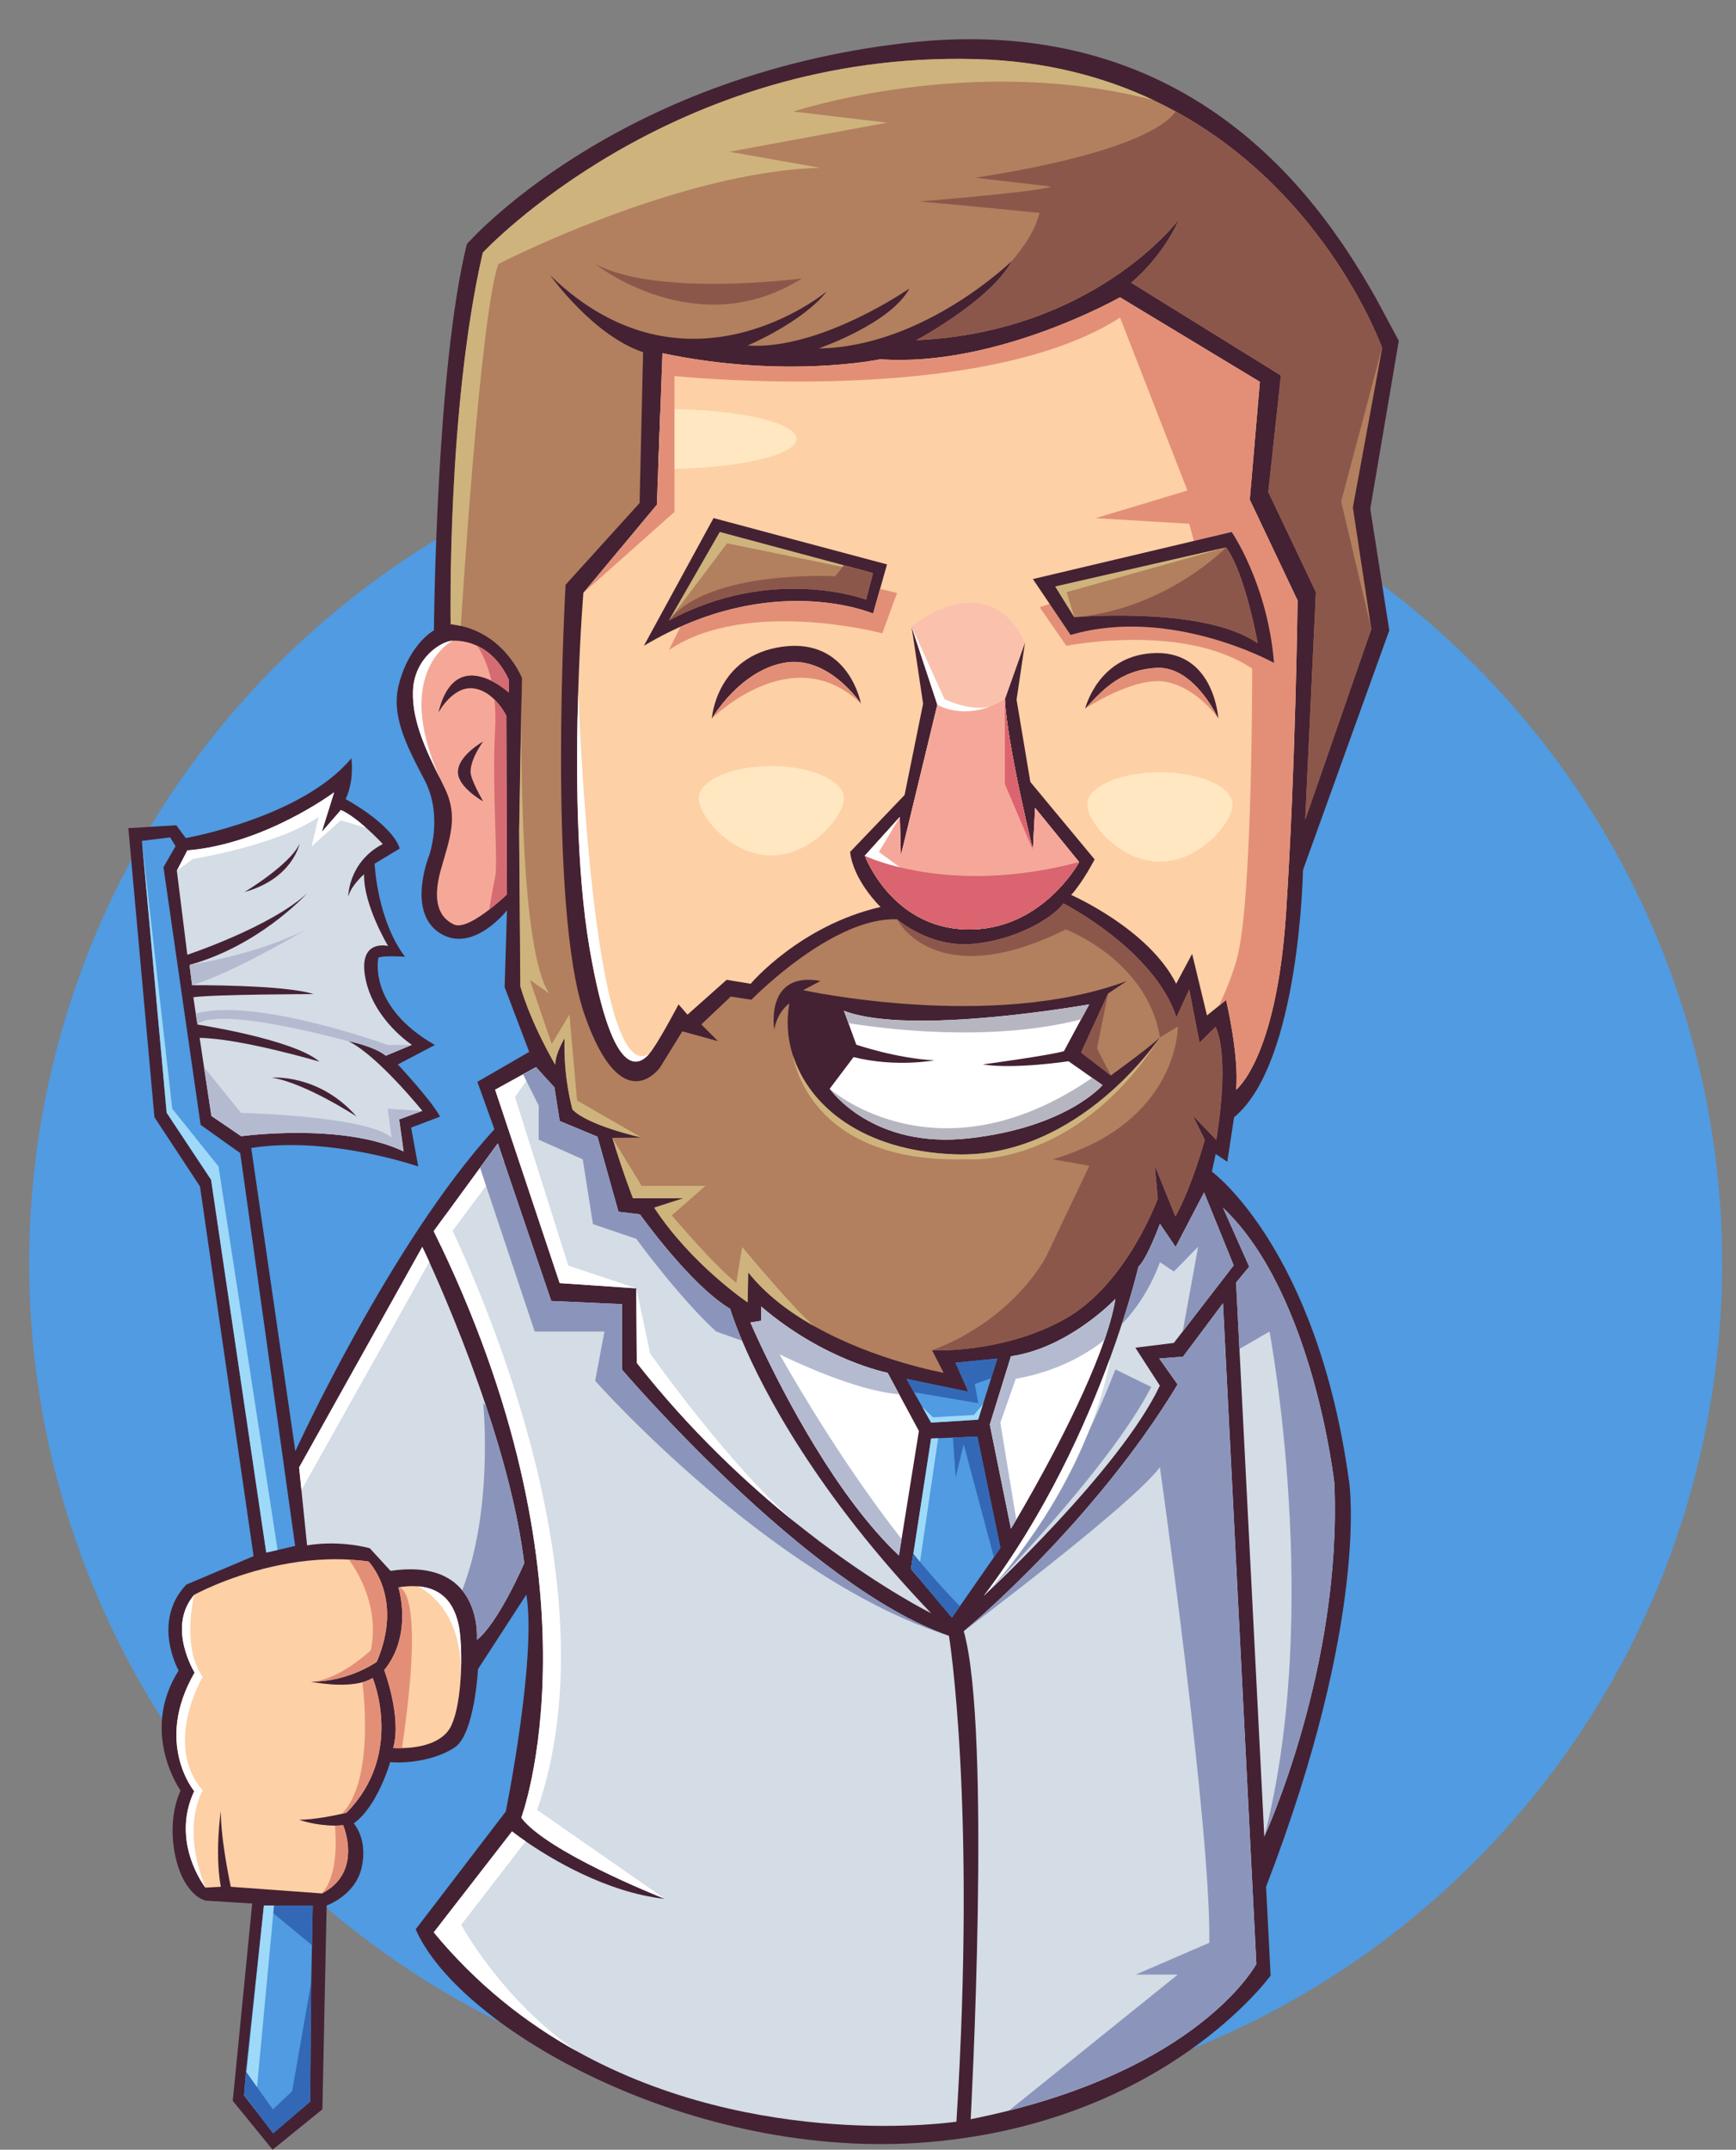 <?xml version="1.0" encoding="utf-8"?>
<!-- Generator: Adobe Illustrator 26.0.0, SVG Export Plug-In . SVG Version: 6.00 Build 0)  -->
<svg version="1.1" id="artwork" xmlns="http://www.w3.org/2000/svg" xmlns:xlink="http://www.w3.org/1999/xlink" x="0px" y="0px"
	 viewBox="0 0 412.68 510.83" style="enable-background:new 0 0 412.68 510.83;" xml:space="preserve">
<rect x="0" y="0" width="412.68" height="510.83" fill="#808080" stroke="none"/>
<style type="text/css">
	.st0{fill:#509BE1;}
	.st1{fill:#442233;}
	.st2{fill:#FDD0A6;}
	.st3{fill:#FEE7C1;}
	.st4{fill:#E38F77;}
	.st5{fill:#D4DCE6;}
	.st6{fill:#B2805E;}
	.st7{fill:#F6A898;}
	.st8{fill:#FFFFFF;}
	.st9{fill:#9ED9F9;}
	.st10{fill:#3368B6;}
	.st11{fill:#8B95BB;}
	.st12{fill:#B4BBD0;}
	.st13{fill:#CEB37D;}
	.st14{fill:#8C574B;}
	.st15{fill:#FAC2AD;}
	.st16{fill:#F5A899;}
	.st17{fill:#DA646F;}
	.st18{fill:#FFFEFF;}
	.st19{fill:#D56C72;}
	.st20{fill:#B6B6C0;}
</style>
<g>
	
		<ellipse transform="matrix(0.707 -0.707 0.707 0.707 -151.302 235.156)" class="st0" cx="208.21" cy="300.22" rx="201.26" ry="201.26"/>
	<g>
		<path class="st1" d="M103.15,149.8c0,0,0.47-62.19,7.83-91.8c0,0,34.77-39.91,104.62-47.82s99.98,40.48,111.46,60.63l5.46,10.17
			l-6.78,39.92l4.52,28.9l-20.52,56.95c0,0-0.75,45.94-16.38,58.74l-1.61,10.57l-2.75-1.83l-0.92,4.17c0,0,25.07,18.35,32.65,73.84
			c0,0,4.87,32.21-19.76,96.1l1.08,21.11c0,0-25.03,34.7-81,39.55c-55.98,4.86-111.95-26.85-122.23-50.55l21.42-27.99
			c0,0,7.37-36.44,4.89-51.55l-11.5,17.71c0,0-0.79,15.45-5.53,18.61c-4.74,3.16-11.62,3.83-15.34,3.5c0,0-3.04,10.6-8.68,14.55
			c0,0,3.38,3.61,1.92,10.38c-1.47,6.77-8.35,9.13-8.35,9.13l-1.01,48.45l-11.84,9.59l-9.47-11.62l4.62-46.88l-10.94-0.68
			c0,0-2.82-0.34-5.3-4.85c-2.48-4.51-4.17-13.76-0.79-21.31c0,0-9.81-13.76-0.45-28.53c0,0-6.54-11.5,1.8-20.41l16.01-6.77
			l-12.74-87.85l-10.83-16.46l-6.2-68.68l11.39-0.68l2.26,3.04c0,0,27.63-4.85,39.36-18.95c0,0,0.79,5.07-1.35,9.7
			c0,0,10.94,5.86,12.86,11.73l-5.98,3.61c0,0,0.56,13.31,7.22,22.1c0,0-5.19-0.34-6.32,0.23c0,0-2.71,11.5,13.42,20.75l-8.8,4.62
			c0,0,8.01,8.57,10.04,12.41l-6.88,2.59l1.69,9.25c0,0-20.98-7.33-39.7-4.4l10.49,72.06c0,0,22.66-49.59,47.32-76.51l-4.05-11.26
			l12.32-7.13l-5.84-15.38l0.56-18.25c0,0-8.15,10.47-16.02,5.37c-7.87-5.09-2.5-18.34-2.5-18.34s3.43-9.45-1.11-18.06
			c-4.54-8.61-7.87-15.37-6.11-22.51C96.54,155.68,100.51,151.33,103.15,149.8z"/>
		<path class="st2" d="M308.46,142.68c0,0-0.48,39.85-2.75,74.4c-2.27,34.55-11.85,41.86-11.85,41.86c0.73-8.16-2.4-21.31-2.4-21.31
			l-1.73,1.4l-2.81,2.26l-3.53-14.63l-3.79,7.11c-6.52-13.04-24.96-21.1-24.96-21.1c2.87-3.18,5.57-8.45,5.57-8.45l-15.28-18.41
			l-3.27-19.54l2.01-13.62l-4.79,13.49c0.51,10.85,6.66,35.81,6.66,35.81l0.52-9.96l10.47,12.86c0,0-8.83,16.39-26.71,16.01
			c-17.88-0.37-24.23-17.52-24.23-17.52l8.32-9.21l0.24,9.2l8.68-35.87l-6.13-18.57l2.74,18.32l-4.4,21.7l-12.95,13.53
			c0.77,6.89,7.24,13.08,7.24,13.08c-19.25,4.44-30.88,18.25-30.88,18.25l-5.71-0.94l-9.31,8.28l-2.12-2.44
			c0,0-5.07,9.63-6.98,11.75c-1.9,2.11-8.46,8.25-14.17-24.96c-3.2-18.64-3.28-43-2.72-60.79v-0.04
			c0.43-13.89,1.24-23.76,1.24-23.76l17.47-20.94l0.31-8.5L157,97.15l0.48-13.22c29.38,6.18,51.77,1.44,51.77,1.44
			c27.62,1.94,56.99-14.73,56.99-14.73l33.26,20.09l-2.4,28L308.46,142.68z"/>
		<path class="st3" d="M189.36,104.3c0,3.94-14.29,7.14-31.91,7.14c-0.33,0-0.66,0-0.98-0.01L157,97.15h0.46
			C175.08,97.15,189.36,100.35,189.36,104.3z"/>
		<path class="st4" d="M308.46,142.68c0,0-0.48,39.85-2.75,74.4c-2.27,34.55-11.85,41.86-11.85,41.86c0.73-8.16-2.4-21.31-2.4-21.31
			l-1.73,1.4c1.56-3.22,3.1-6.97,4.27-11.08c3.78-13.24,3.66-69.06,3.66-69.06c-16.32-11-44.16-5.42-44.16-5.42l-6.36-9.19
			l37.62-12.32l-2.07-7.5l-22.21-1.34l21.79-6.56l-16.01-41.09c-33.42,21.52-105.92,13.88-105.92,13.88v32.29l-21.65,19.24
			l17.47-20.94l1.31-36c29.38,6.18,51.77,1.44,51.77,1.44c27.62,1.94,56.99-14.73,56.99-14.73l33.26,20.09l-2.4,28L308.46,142.68z"
			/>
		<path class="st1" d="M169.62,123.11l41.24,11.01l-3.31,11.68c0,0-24.26-10.43-54.49,7.66L169.62,123.11z"/>
		<polygon class="st0" points="70.16,367.35 65.99,368.32 63.29,368.94 50.18,280.34 39.62,264.43 33.74,199.81 40.45,198.98 
			41.73,201.09 38.86,206.07 47.69,267.29 57.11,274.01 		"/>
		<path class="st5" d="M94.89,266.01l1.06,7.61c-14.48-6.94-38.61-3.62-38.61-3.62l-7.09-4.82l-1.75-11.6l-1.04-6.95
			c9.8,0.15,27.92,5.49,28.49,5.65c-6.2-5.35-29.01-8.82-29.01-8.82l-0.4-2.62l-0.58-3.87c4.68-0.68,28.58-0.75,28.58-0.75
			c-6.94-2.26-28.88-2.11-28.88-2.11l-0.6-4.83c16.1-4.46,26.93-15.9,27.9-16.96c-8.78,8.03-28.43,14.56-28.43,14.56l-2.49-19.98
			l2.49-4.82c18.47-1.52,34.9-13.81,34.9-13.81l-2.94,9.42l4.55-5.21c1.88,0.81,4.09,2.54,5.95,4.19c2.26,2,4.01,3.89,4.01,3.89
			c-8.22,4.28-8.22,12.5-8.22,12.5c0.74-2.74,3.77-5.31,3.77-5.31c-0.18,7.28,5.71,17.04,5.71,17.04s-7.37-1.84-5.34,7.93
			c2.03,9.76,11,15.57,11,15.57l-6.18,2.57c-3.03-2.32-8.62-3.4-8.96-3.46l0.38,0.19c6.88,3.56,17.25,16.39,17.25,16.39
			L94.89,266.01z"/>
		<path class="st1" d="M58.13,211.97c0,0,10.84-6.49,13.08-11.48C71.21,200.49,69.6,208.77,58.13,211.97z"/>
		<path class="st1" d="M64.62,256.08c0,0,11.16-1,20.13,9.22C84.75,265.3,72.52,257.31,64.62,256.08z"/>
		<path class="st6" d="M321.6,120.6l4.39,28.89l-15.72,45.3l2.54-54.08l-11.32-23.8l3.01-27.67l-35.61-22.06
			c0,0,7.23-5.74,11.36-15.02c-0.62,0.81-20.58,26.77-62.44,28.69c0,0,17.72-9.5,22.69-18.79c0.01-0.01,0.02-0.03,0.03-0.05
			c0,0-20.9,20.44-45.94,20.79c0,0,17.11-5.86,21.59-14.25c0,0-21.13,14.71-38.48,13.56c0,0,13.09-5.51,18.84-12.87
			c0,0-33.21,27.73-65.74-3.81c0,0,10.13,14.27,22.07,18.26l-0.83,35.84l-17.59,19.42c0,0-4.38,76.52,4.47,102.07
			c8.86,25.55,17.97,12.65,17.97,12.65l5.31-8.6l8.48,2.34l-3.97-3.98l7-6.62l4.92,0.75c0,0,2.89-2.97,7.34-6.58
			c6.98-5.66,17.8-12.88,27.29-12.53c0,0,7.57,6.62,17.6,5.87c10.03-0.75,19.11-5.87,21.94-9.65c0,0,21.57,10.97,26.87,27.06
			l3.03-6.62l2.45,12.67l3.79-3.78c0,0,3.6,5.68,0.19,26.87l-5.6-5.82l2.88,5.82c0,0-3.03,11.06-7,18.2l-4.9-12.12l0.72,7.86
			c0,0-7.36,20.48-22.21,28.7c-14.86,8.22-31.45,7.36-31.45,7.36l2.74,5.34c0,0-16.23-2.88-30.76-11.08
			c-5.91-3.33-11.54-7.54-15.68-12.79l-0.14,7.14c0,0-13.34-8.96-22.21-22.51l6.92-2.23h-11.97c0,0-2.17-5.48-4.9-14.35l7-0.07
			l-0.04-0.01c-0.73-0.16-12.64-2.85-16.41-6.63c0,0-2.24-7.65-1.88-16.95c0,0-2.23,3.54-2.23,6.28c0,0-5.63-9.45-8.29-18.61
			l-0.29-36.93l0.58-32.19c0.01-0.59,0.02-1.12,0.03-1.59l0.02-1.22l0.02-1.12c0.01-0.14,0.01-0.22,0.01-0.22l-0.01-0.01
			c-0.12-0.3-4.02-9.99-14.5-12.38c-0.77-0.18-1.59-0.32-2.43-0.41c0,0-0.93-51.08,7.63-88.28c0,0,44.6-48.07,117.41-46
			c16.43,0.47,30.34,4.22,42.05,9.75c0.01,0,0.01,0.01,0.02,0.01c1.81,0.85,3.57,1.75,5.28,2.69
			c36.15,19.81,49.03,56.19,49.03,56.19L321.6,120.6z"/>
		<path class="st7" d="M104.22,169.33c0.2-0.35,3.54-6.38,8.36-5.75c2.03,0.26,3.7,1.4,4.97,2.66c0.05,0.04,0.1,0.09,0.15,0.14
			c1.74,1.77,2.67,3.71,2.67,3.71l0.14,42.45c0,0-1.16,1.12-2.82,2.49c-0.44,0.37-0.91,0.75-1.41,1.13
			c-2.86,2.21-6.46,4.44-8.39,3.52c-3.54-1.66-5.19-5.55-3.1-12.98c2.09-7.43,4.26-12.55,0.94-19.4c-0.37-0.77-0.75-1.54-1.14-2.34
			c0-0.01-0.01-0.01-0.01-0.01c-3.11-6.3-6.61-13.41-6.42-20.59c0.22-8.08,6.85-12.05,9.45-12.12c1.24-0.03,3.43,0.11,5.81,1.21
			c1.41,0.65,2.89,1.64,4.29,3.12c1.18,1.27,2.3,2.89,3.25,4.97v3.03c0,0-1.33-1.22-3.25-2.32c-0.28-0.16-0.56-0.32-0.87-0.47
			C112.75,159.77,106.74,158.91,104.22,169.33z"/>
		<path class="st1" d="M114.86,176.2c0,0-6.28,3.5-5.99,7.52c0.25,3.54,5.99,6.71,5.99,6.71s-3-5.14-3-7
			C111.86,180.18,114.86,176.2,114.86,176.2z"/>
		<path class="st1" d="M190.93,235.29c0,0,44.8,9.81,76.95-2.18l-4.47,2.98l-6.43,14.02l7.08,5.45c0,0,9.37-6.76,11.66-9.05
			c0,0-19.18,28.88-48.72,27.79c-29.54-1.09-42.29-20.05-39.35-35.86c0,0-2.83,1.85-3.6,6.21c0,0-2.29-13.95,11.01-11.55
			L190.93,235.29z"/>
		<path class="st8" d="M262.1,257.85c0,0-8.5,10.03-31.72,12.64c-22.88,2.58-32.85-11.36-33.13-11.76
			c-0.01-0.01-0.01-0.01-0.01-0.01l3.33-4.42l2.34-3.1c10.14,2.51,19.18,0.76,19.18,0.76c-8.94-0.44-18.53-3.71-18.53-3.71
			l-1.87-5.13l-1.08-2.94c15.7,6.1,58.31-1.52,58.31-1.52l-1.92,3.55l-4.08,7.57c-3.16,0.98-19.29,3.16-19.29,3.16
			c7.52,1.2,20.38-0.76,20.38-0.76l5.61,3.94L262.1,257.85z"/>
		<path class="st6" d="M207.54,136.2l-1.65,6.29c0,0-22.11-8.36-46.88,4.97l12.09-21.03l29.49,7.91L207.54,136.2z"/>
		<path class="st5" d="M221.34,383.34c-0.31-0.15-11.08-5.51-25.91-16.61c-0.02-0.01-0.03-0.03-0.05-0.04
			c-0.28-0.21-0.56-0.42-0.84-0.63c-0.03-0.03-0.07-0.05-0.1-0.08c-1.67-1.27-3.39-2.61-5.16-4.02c-11.74-9.4-25.26-22.03-37.9-38.1
			l-0.12-17.71l-18.21-1.25l-15.34-45.96l6.65-3.66l3.08-1.69l4.36,4.79l1.25,7.99l8.98,3.74l4.99,17.83l5.11,0.62
			c0,0,11.98,16.84,21.45,22.45c0,0,0.78,2.72,2.84,7.59C181.42,330.39,193.97,354.74,221.34,383.34z"/>
		<path class="st5" d="M227.36,504.17c0,0-47.31,7.14-90.3-16.78c-12.04-6.69-23.73-15.82-33.95-28.21l18.61-23.99
			c0,0,1.17,0.93,3.24,2.36c5.9,4.08,19.11,12.13,33.09,13.68l-0.03-0.01l-0.05-0.02c-1.64-0.65-28.01-11.19-34.05-19.25
			c0,0,20.1-53.6-19.07-135.79c-0.56-1.19-1.15-2.39-1.74-3.59l2.74-3.75l8.28-11.33l4.21-5.76l1.48,4.36l11.23,33.06l16.84,0.75
			v15.59c0,0,44.03,51.63,77.7,63.23C225.58,388.71,232.12,428.64,227.36,504.17z"/>
		<path class="st5" d="M124.62,371.46c0,0-6.13,14.24-11.26,18.22c0,0,0.58-6.84-3.49-11.79c-2.83-3.45-7.92-5.97-17.04-4.61
			l-4.92-5.37c0,0-6.84-2.02-14.91-0.69l-1.35-13.16l-0.55-5.36l29.28-52.4c0,0,0.62,1.29,1.67,3.58
			c2.75,6.05,8.45,19.14,13.52,34.34C119.55,346.13,123.14,359.34,124.62,371.46z"/>
		<path class="st2" d="M109.45,399.52c-0.02,0.3-0.04,0.59-0.07,0.89c-0.32,3.6-0.94,7.07-2.03,9.5c-2.08,4.67-8.46,5.43-11.8,5.49
			c-1.25,0.03-2.08-0.05-2.08-0.05c2.1-7.25-2.13-18.49-2.13-18.49c6.92-8.5,3.36-19.67,3.36-19.67c1.77-0.28,3.31-0.34,4.66-0.23
			c6.82,0.54,8.75,5.43,9.57,8.73C109.53,388.03,109.87,393.84,109.45,399.52z"/>
		<path class="st2" d="M81.29,431.01c-2,0.45-6.46,1.36-10.18,1.43c0,0,3.83,1.38,8.51,1.37c0.64,0,1.29-0.03,1.95-0.09
			c0,0,4.83,11.17-5.05,16.21l-21.65-1.58c0,0-2.02-9.17-2.34-16.26l-0.04-1.73c0,0-1.48,9.78,0,17.99l-3.66,0.2
			c0,0-8.4-10.68-2.67-22.93c0,0-9.59-11.47,0.1-28.18c0,0-6.71-10.76-0.1-18.47c0.01-0.01,0.01-0.01,0.01-0.01s1.82-1,4.96-2.32
			c6.49-2.72,18.59-6.77,31.8-6.04c1.54,0.09,3.1,0.23,4.66,0.45c0,0,8.5,8.5,1.98,23.83c0,0-6.52,4.74-15.62,4.74
			c0,0,0.01,0,0.04,0.01c0.58,0.12,7.37,1.43,12.17,0.12c0.9-0.24,1.73-0.58,2.43-1.02c0,0,7.61,18.09-6.23,32.03
			C82.35,430.76,81.96,430.86,81.29,431.01z"/>
		<path class="st8" d="M218.44,340.04l-4.12,25.67l-0.63,3.91c-14.68-13.8-27.22-38.1-32.56-49.34c-1.77-3.73-2.74-6.02-2.74-6.02
			l2.53-0.41v-3.4c15.11,12.91,30.08,15.76,30.08,15.76l2.74,5.09v0.01L218.44,340.04z"/>
		<polygon class="st0" points="237.09,322.83 235.61,327.52 233.69,333.63 232.52,337.35 221.34,338.06 219.27,334.38 
			219.27,334.38 217.28,330.85 215.48,327.66 230.18,330.71 227.14,323.81 		"/>
		<polygon class="st0" points="237.81,367.82 237.67,368.02 236.27,370.05 228.19,381.66 226.29,384.41 218.17,374.75 
			216.56,372.84 217.12,369.22 221.34,341.83 223.02,341.76 226.53,341.61 232.34,341.35 237.74,367.46 		"/>
		<path class="st8" d="M265.15,308.66c-0.47,2.91-1.39,6.24-2.61,9.77c-5.51,15.93-17.08,36.14-20.94,42.68
			c-0.81,1.38-1.28,2.15-1.28,2.15l-5.02-24.74l3.24-10.49l1.78-5.74c1.11-0.16,2.2-0.38,3.27-0.66
			C255.82,318.51,265.15,308.66,265.15,308.66z"/>
		<path class="st5" d="M293.27,300.68l-12.13,15.72l-2.1,2.72l-9.15,1.13l5.83,9.01c-9.52,20.14-41.88,49.99-41.88,49.99
			c14.74-19.42,24.34-40.93,30.02-56.46c0.01-0.02,0.01-0.03,0.01-0.03c1.08-2.95,2.02-5.69,2.82-8.16
			c2.72-8.34,3.92-13.58,3.92-13.58c2.15-2.06,5.12-10.22,5.12-10.22l3.74,5.5l6.76-12.95L293.27,300.68z"/>
		<path class="st5" d="M298.66,466.69c0,0-12.24,23.13-58.8,34.84h-0.01c-2.9,0.73-5.93,1.42-9.1,2.05c0,0,5.03-92.5-1.65-115.96
			c0,0,0.01-0.01,0.03-0.02c1.02-0.85,30.92-25.72,50.81-58.62l-4.37-6.16l5.66-0.44l9.5-12.7L298.66,466.69z"/>
		<path class="st5" d="M300.55,436.43l-5.91-115.89l-0.8-15.76l3.12-3.79l-6.24-14.01c21.52,20.38,26.48,65.47,26.48,65.47
			C319.08,396.32,300.55,436.43,300.55,436.43z"/>
		<polygon class="st0" points="74.34,452.79 74.16,462.23 73.98,471.28 73.74,499.41 64.92,506.93 60.6,501.26 58.04,497.9 
			58.46,492.24 62.73,452.79 		"/>
		<polygon class="st9" points="223.02,341.76 218.17,374.75 216.56,372.84 221.34,341.83 		"/>
		<polygon class="st10" points="235.61,327.52 231.73,328.86 232.55,333.43 217.28,330.85 215.48,327.66 230.18,330.71 
			227.14,323.81 237.09,322.83 		"/>
		<polygon class="st9" points="233.69,333.63 232.52,337.35 221.34,338.06 219.27,334.38 219.27,334.38 221.78,336.78 
			231.52,336.23 		"/>
		<polygon class="st8" points="151.25,306.14 133.04,304.9 117.7,258.94 127.43,253.58 122.42,260.68 135.1,300.74 		"/>
		<path class="st8" d="M189.27,361.96c-11.74-9.4-25.26-22.03-37.9-38.1l-0.12-17.71l3.31,15.49
			C154.56,321.63,173.23,348.2,189.27,361.96z"/>
		<path class="st8" d="M195.38,366.69c-0.28-0.21-0.56-0.42-0.84-0.63C194.84,366.27,195.13,366.48,195.38,366.69z"/>
		<path class="st11" d="M173.58,311.01c0,0,0.78,2.72,2.84,7.59l-6.16-2.19c-8.78-7.98-19.01-22.04-19.01-22.04l-10.3-3.49
			l-2.42-15.39l-10.47-4.67v-8.11l-3.71-7.42l3.08-1.69l4.36,4.79l1.25,7.99l8.98,3.74l4.99,17.83l5.11,0.62
			C152.12,288.56,164.1,305.4,173.58,311.01z"/>
		<path class="st12" d="M262.54,318.43c1.22-3.53,2.14-6.86,2.61-9.77c0,0-9.33,9.86-21.56,12.97c-1.07,0.28-2.16,0.5-3.27,0.66
			l-1.78,5.74c0,0,0,0,0,0l-3.25,10.49l5.02,24.74c0,0,0.47-0.77,1.28-2.15l-3.79-23.04l3.67-10.44
			C246.46,326.77,254.89,324.5,262.54,318.43z"/>
		<path class="st11" d="M281.15,316.41l3.67-20.16l-5.77,5.9l-3.31-2.21c-2.28,6.13-5.46,10.93-9.04,14.68
			c2.72-8.34,3.92-13.58,3.92-13.58c2.15-2.06,5.12-10.22,5.12-10.22l3.74,5.5l6.76-12.95l7.04,17.32L281.15,316.41z"/>
		<path class="st11" d="M233.85,379.26c0,0,29.88-30.2,39.82-49.68l-8.52-4.17C265.15,325.4,251.48,361.76,233.85,379.26z"/>
		<path class="st8" d="M263.87,322.8c-0.12,0.94-4.06,28.19-30.02,56.46C248.59,359.84,258.19,338.33,263.87,322.8z"/>
		<path class="st8" d="M100.39,296.3c0,0,0.62,1.29,1.67,3.58l-30.4,54.18l-0.55-5.36L100.39,296.3z"/>
		<path class="st8" d="M119.81,276.08l-14.96,20.06c-0.56-1.19-1.15-2.39-1.74-3.59l15.22-20.83L119.81,276.08z"/>
		<path class="st11" d="M225.58,388.71c-42.22-13.37-84.1-60.58-84.1-60.58l2.21-11.72h-16.58l-13-38.93l4.21-5.76l1.48,4.36
			l11.23,33.06l16.84,0.75v15.59C147.88,325.48,191.91,377.11,225.58,388.71z"/>
		<path class="st11" d="M300.55,436.43c13.83-53.47,1.24-120.02,1.24-120.02l-7.15,4.13l-0.8-15.76l3.12-3.79l-6.24-14.01
			c21.52,20.38,26.48,65.47,26.48,65.47C319.08,396.32,300.55,436.43,300.55,436.43z"/>
		<polygon class="st10" points="237.74,367.46 237.67,368.02 236.27,370.05 229.09,343.19 227.18,351.03 226.53,341.61 
			232.34,341.35 		"/>
		<path class="st12" d="M185.31,321.81c2.53,1.25,18.03,8.71,28.43,9.5v-0.01l-2.74-5.09c0,0-14.97-2.84-30.08-15.76v3.4l-2.53,0.41
			c0,0,0.98,2.29,2.74,6.02c5.34,11.24,17.88,35.54,32.56,49.34l0.63-3.91C201.66,349.55,190.99,331.79,185.31,321.81z"/>
		<path class="st10" d="M228.19,381.66l-1.91,2.74l-8.12-9.65l-1.61-1.91l0.56-3.63C220.7,373.61,224.41,377.83,228.19,381.66z"/>
		<path class="st11" d="M298.66,466.69c0,0-12.24,23.13-58.8,34.84h-0.01l40.14-32.32H270l17.48-7.55
			c0.4-27.41-11.75-113.02-11.75-113.02c-6.48,8.81-45.4,38.04-46.61,38.95c1.02-0.85,30.92-25.72,50.81-58.62l-4.37-6.16l5.66-0.44
			l9.5-12.7L298.66,466.69z"/>
		<path class="st8" d="M127.7,430.09l30.32,21.11l-0.05-0.02c-1.64-0.65-28.01-11.19-34.05-19.25c0,0,20.1-53.6-19.07-135.79
			c-0.56-1.19-1.15-2.39-1.74-3.59l2.74-3.75C115.43,308.53,145.82,377.9,127.7,430.09z"/>
		<path class="st8" d="M137.06,487.39c-12.04-6.69-23.73-15.82-33.95-28.21l18.61-23.99c0,0,1.17,0.93,3.24,2.36l-15.32,19.83
			C109.64,457.37,119.4,475.4,137.06,487.39z"/>
		<path class="st13" d="M188.62,26.5l22.24,2.65l-37.48,6.91l21.58,3.81c-33.96,0.95-76.49,22.86-76.49,22.86
			c-4.42,12.62-8.87,85.19-8.92,86.01c-0.77-0.18-1.59-0.32-2.43-0.41c0,0-0.93-51.08,7.63-88.28c0,0,44.6-48.07,117.41-46
			c16.43,0.47,30.34,4.22,42.05,9.75C230.92,12.5,188.62,26.5,188.62,26.5z"/>
		<path class="st14" d="M141.56,62.78c0,0,24.09,19.15,49.09,3.38C190.65,66.16,156.49,70.67,141.56,62.78z"/>
		<path class="st14" d="M318.82,119.17l7.17,30.31l-15.72,45.3l2.54-54.08l-11.32-23.8l3.01-27.67l-35.61-22.06
			c0,0,7.23-5.74,11.36-15.02c-0.62,0.81-20.58,26.77-62.44,28.69c0,0,17.72-9.5,22.69-18.79c3.19-3.69,5.62-7.57,6.63-11.46
			c0,0-18.73-1.87-28.68-2.72c0,0,28.04-2.23,31.48-3.53l-18.01-2.1c1.06-0.28,39.99-5.55,47.58-15.75
			c36.15,19.81,49.03,56.19,49.03,56.19L318.82,119.17z"/>
		<polygon class="st13" points="207.54,136.2 172.84,129.1 159.01,147.46 171.11,126.42 		"/>
		<path class="st14" d="M207.54,136.2l-1.65,6.29c0,0-22.11-8.36-46.88,4.97c9.46-12.21,39.55-10.52,39.55-10.52l2.03-2.61
			L207.54,136.2z"/>
		<path class="st1" d="M245.54,137.6l47.25-11.18c0,0,8.52,12.28,10.07,31.1c0,0-24.57-13.61-48.36-6.64L245.54,137.6z"/>
		<path class="st6" d="M298.99,152.87c-12.21-8.53-40.71-6.43-43.4-6.21c-0.07,0.01-0.14,0.01-0.2,0.02l-4.53-7.31l40.61-9.29
			C296,136.16,298.99,152.87,298.99,152.87z"/>
		<polygon class="st13" points="253.55,140.71 255.39,146.68 250.85,139.37 291.47,130.07 		"/>
		<path class="st14" d="M298.99,152.87c-12.21-8.53-40.71-6.43-43.4-6.21c21.64-1.92,35.88-16.58,35.88-16.58
			C296,136.16,298.99,152.87,298.99,152.87z"/>
		<path class="st15" d="M256.53,204.85c0,0-8.83,16.39-26.71,16.01c-17.67-0.37-24.07-17.11-24.22-17.52
			c-0.01-0.01-0.01-0.01-0.01-0.01l8.32-9.21l0.24,9.2l7.43-30.69l1.25-5.18l-6.13-18.57c0,0,17.82-15.01,26.97,3.75l-4.79,13.49
			c0.5,10.68,6.47,35.04,6.65,35.79l0.01,0.02l0.52-9.96L256.53,204.85z"/>
		<path class="st16" d="M256.53,204.85c0,0-8.83,16.39-26.71,16.01c-12.82-0.27-19.71-9.15-22.58-14.16
			c-1.09-1.9-1.6-3.24-1.64-3.35c-0.01-0.01-0.01-0.01-0.01-0.01l8.32-9.21l0.24,9.2l8.68-35.87c0,0,6.94,4.3,16.05-1.33
			c0.51,10.85,6.66,35.81,6.66,35.81l0.52-9.96L256.53,204.85z"/>
		<path class="st17" d="M256.53,204.85c0,0-8.83,16.39-26.71,16.01c-17.67-0.37-24.07-17.11-24.22-17.52
			C206.03,203.55,225.72,213.01,256.53,204.85z"/>
		<g>
			<path class="st18" d="M235.31,167.9C235.31,167.9,235.31,167.9,235.31,167.9c-4.66,1.25-10.79-1.77-10.79-1.77l-7.82-17.25
				l6.13,18.57C222.83,167.46,228.03,170.67,235.31,167.9z"/>
			<polygon class="st18" points="221.58,172.64 222.83,167.46 221.58,172.64 			"/>
		</g>
		<g>
			<path class="st18" d="M208.94,202.44l4.97-8.31l-8.32,9.21c0,0,0,0,0.01,0.01c0.16,0.08,3.08,1.48,8.31,2.75L208.94,202.44z"/>
		</g>
		<path class="st17" d="M245.53,201.93l-6.65-15.63v-20.17C239.38,176.81,245.35,201.17,245.53,201.93z"/>
		<path class="st8" d="M104.58,184.96c-3.11-6.3-6.61-13.41-6.42-20.59c0.22-8.08,6.85-12.05,9.45-12.12
			C107.61,152.25,93.17,159.4,104.58,184.96z"/>
		<path class="st19" d="M120.37,170.1l0.14,42.45c0,0-1.16,1.12-2.82,2.49c-0.44,0.37-0.91,0.75-1.41,1.13
			c0.42-2.49,0.98-5.67,1.41-7.66c0.79-3.66-0.79-21.23,0-34.89c0.16-2.75,0.08-5.2-0.15-7.38c0.05,0.04,0.1,0.09,0.15,0.14
			C119.44,168.15,120.37,170.1,120.37,170.1z"/>
		<path class="st19" d="M120.95,161.56v3.03c0,0-1.33-1.22-3.25-2.32c-0.28-0.16-0.56-0.32-0.87-0.47
			c-1.29-5.62-3.42-8.33-3.42-8.33c1.41,0.65,2.89,1.64,4.29,3.12C118.88,157.86,120,159.48,120.95,161.56z"/>
		<path class="st20" d="M258.95,238.67l-1.92,3.55c-21.56,5.55-46.86,2.28-55.32,0.91l-1.08-2.94
			C216.33,246.29,258.95,238.67,258.95,238.67z"/>
		<path class="st20" d="M262.1,257.85c0,0-8.5,10.03-31.72,12.64c-22.88,2.58-32.85-11.36-33.13-11.76
			c0.51,0.45,25.88,22.48,62.39-2.61L262.1,257.85z"/>
		<path class="st3" d="M200.63,189.71c0,4.24-7.73,13.58-17.27,13.58c-9.54,0-17.27-9.34-17.27-13.58c0-4.24,7.73-7.68,17.27-7.68
			C192.9,182.03,200.63,185.47,200.63,189.71z"/>
		<path class="st3" d="M293,191.18c0,4.24-7.73,13.58-17.27,13.58s-17.27-9.34-17.27-13.58c0-4.24,7.73-7.68,17.27-7.68
			S293,186.94,293,191.18z"/>
		<polygon class="st14" points="263.41,236.09 256.98,250.11 264.07,255.56 260.78,249.12 		"/>
		<path class="st14" d="M289.12,270.88l-5.6-5.82l2.88,5.82c0,0-3.03,11.06-7,18.2l-4.9-12.12l0.72,7.86c0,0-7.36,20.48-22.21,28.7
			c-14.86,8.22-31.45,7.36-31.45,7.36c20.07-7.63,27.3-22.62,27.3-22.62l10.09-21.24l-8.72-1.54c30.06-8.81,29.76-31.54,29.76-31.54
			l-4.25,2.57c-2.99-18.36-22.38-25.65-22.38-25.65c-31.2,15.49-40.11-2.4-40.11-2.4s7.57,6.62,17.6,5.87
			c10.03-0.75,19.11-5.87,21.94-9.65c0,0,21.57,10.97,26.87,27.06l3.03-6.62l2.45,12.67l3.79-3.78
			C288.93,244.01,292.53,249.69,289.12,270.88z"/>
		<path class="st13" d="M152.5,270.31c-0.73-0.16-12.64-2.85-16.41-6.63c0,0-2.24-7.65-1.88-16.95c0,0-2.23,3.54-2.23,6.28
			c0,0-5.63-9.45-8.29-18.61l-0.29-36.93l0.58-32.19c-0.18,14.25-0.22,60.76,6.58,70.8l-4.62-3.26l5.21,15.26l4.21-6.98l1.82,20.41
			L152.5,270.31z"/>
		<path class="st13" d="M193.54,315.13c-5.91-3.33-11.54-7.54-15.68-12.79l-0.14,7.14c0,0-13.34-8.96-22.21-22.51l6.92-2.23h-11.97
			c0,0-2.17-5.48-4.9-14.35l6.96,11.4h15.18l-8.01,7.02c0,0,10.4,12.25,15.34,16l1.4-8.5C176.42,296.3,188.72,311.14,193.54,315.13z
			"/>
		<path class="st11" d="M124.62,371.46c0,0-6.13,14.24-11.26,18.22c0,0,0.58-6.84-3.49-11.79c7.55-19.37,4.99-44.46,4.99-44.46
			l0.72,0.79C119.55,346.13,123.14,359.34,124.62,371.46z"/>
		<path class="st8" d="M46.17,425.63c0,0-9.59-11.47,0.1-28.18c0,0-6.71-10.76-0.1-18.47c-0.1,0.41-3.03,12.69,2.03,19.47
			c0,0-9.54,16.01,0,27.02c0,0-5.31,8.3,0.65,23.09C48.84,448.56,40.44,437.88,46.17,425.63z"/>
		<path class="st4" d="M81.57,433.73c0,0,4.83,11.17-5.05,16.21c3.85-4.23,3.39-13.09,3.1-16.12
			C80.26,433.82,80.91,433.79,81.57,433.73z"/>
		<path class="st4" d="M88.58,398.73c0,0,7.61,18.09-6.23,32.03c0,0-0.39,0.1-1.06,0.25c7.27-7.55,5.41-26.82,4.86-31.26
			C87.05,399.51,87.88,399.18,88.58,398.73z"/>
		<path class="st4" d="M88.16,392.12c1.99-10.09-2.79-18.18-5.23-21.52c1.54,0.09,3.1,0.23,4.66,0.45c0,0,8.5,8.5,1.98,23.83
			c0,0-6.52,4.74-15.62,4.74C80.72,399.26,88.16,392.12,88.16,392.12z"/>
		<path class="st4" d="M95.56,415.39c-1.25,0.03-2.08-0.05-2.08-0.05c2.1-7.25-2.13-18.49-2.13-18.49
			c6.92-8.5,3.36-19.67,3.36-19.67S101.34,376.3,95.56,415.39z"/>
		<path class="st8" d="M109.45,399.52c1.08-16.2-8.26-21.66-10.09-22.57c6.82,0.54,8.75,5.43,9.57,8.73
			C109.53,388.03,109.87,393.84,109.45,399.52z"/>
		<polygon class="st10" points="74.34,452.79 74.16,462.23 62.73,452.79 		"/>
		<polygon class="st9" points="62.73,452.79 65.14,452.79 60.6,501.26 58.04,497.9 		"/>
		<polygon class="st9" points="63.29,368.94 50.18,280.34 39.62,264.43 33.74,199.81 40.95,263.47 51.95,277.19 65.99,368.32 		"/>
		<path class="st8" d="M86.98,196.68L86.98,196.68l-6-1.74l-6.91,6.2l1.69-7.05c-9.58,6.77-29.87,10.01-29.87,10.01l-3.85,2.8
			l2.49-4.82c18.47-1.52,34.9-13.81,34.9-13.81l-2.94,9.42l4.55-5.21C82.9,193.3,85.11,195.02,86.98,196.68z"/>
		<path class="st12" d="M72.7,220.89c-1,0.6-17.02,10.14-27.05,13.23l-0.6-4.83C45.05,229.29,61.13,226.9,72.7,220.89z"/>
		<polygon class="st10" points="73.98,471.28 73.74,499.41 64.92,506.93 60.6,501.26 58.04,497.9 58.46,492.24 64.88,501.26 
			69.45,496.92 73.94,471.27 		"/>
		<path class="st12" d="M94.89,266.01l1.06,7.61c-14.48-6.94-38.61-3.62-38.61-3.62l-7.09-4.82l-1.75-11.6l8.78,10.87
			c0,0,29.77,0.68,35.8,5.86l-0.92-6.84l8.22,0.51L94.89,266.01z"/>
		<path class="st12" d="M97.9,248.3l-6.18,2.57c-3.03-2.32-8.62-3.4-8.96-3.46c-33.54-8.89-35.83-3.93-35.83-3.93l-0.4-2.62
			c14.1-4.02,45.63,7.45,45.63,7.45H97.9z"/>
		<path class="st13" d="M275.73,246.51c0,0-19.18,28.88-48.72,27.79c-21.97-0.81-34.65-11.51-38.49-23.45l0,0
			c0,0,3.32,25.79,41.31,24.62C229.82,275.49,255.58,277.88,275.73,246.51C275.73,246.51,273.44,248.8,275.73,246.51z"/>
		<path class="st8" d="M154.35,250.42c-1.9,2.11-8.46,8.25-14.17-24.96c-3.2-18.64-3.28-43-2.72-60.79
			C138.42,187.67,142.36,257.8,154.35,250.42z"/>
		<path class="st4" d="M209.21,139.93l-1.67,5.88c0,0-19.73-8.48-45.78,3.13l-2.75,5.52c18.62-12.54,50.74-3.97,50.74-3.97
			l3.49-9.59L209.21,139.93z"/>
		<path class="st1" d="M204.65,167.17c0,0-7.78-11.68-18.38-9.65s-17.06,13.25-17.06,13.25s0.99-14.94,16.81-17.1
			C201.83,151.52,204.65,167.17,204.65,167.17z"/>
		<path class="st4" d="M186.26,157.52c-10.6,2.03-17.06,13.25-17.06,13.25s19.16-19.21,35.44-3.6
			C204.65,167.17,196.86,155.49,186.26,157.52z"/>
		<path class="st1" d="M257.96,168.39c0,0,3.16-13.04,16.96-13.21c13.8-0.16,14.7,15.58,14.7,15.58s-5.7-12.55-14.7-12.06
			C265.92,159.2,261.66,164.53,257.96,168.39z"/>
		<path class="st4" d="M287.98,167.79c-2.3-3.68-6.91-9.42-13.05-9.08c-9,0.49-13.27,5.82-16.96,9.68c0,0,11.83-7.86,19.33-6.34
			c7.5,1.52,12.33,8.72,12.33,8.72L287.98,167.79z"/>
	</g>
</g>
</svg>
